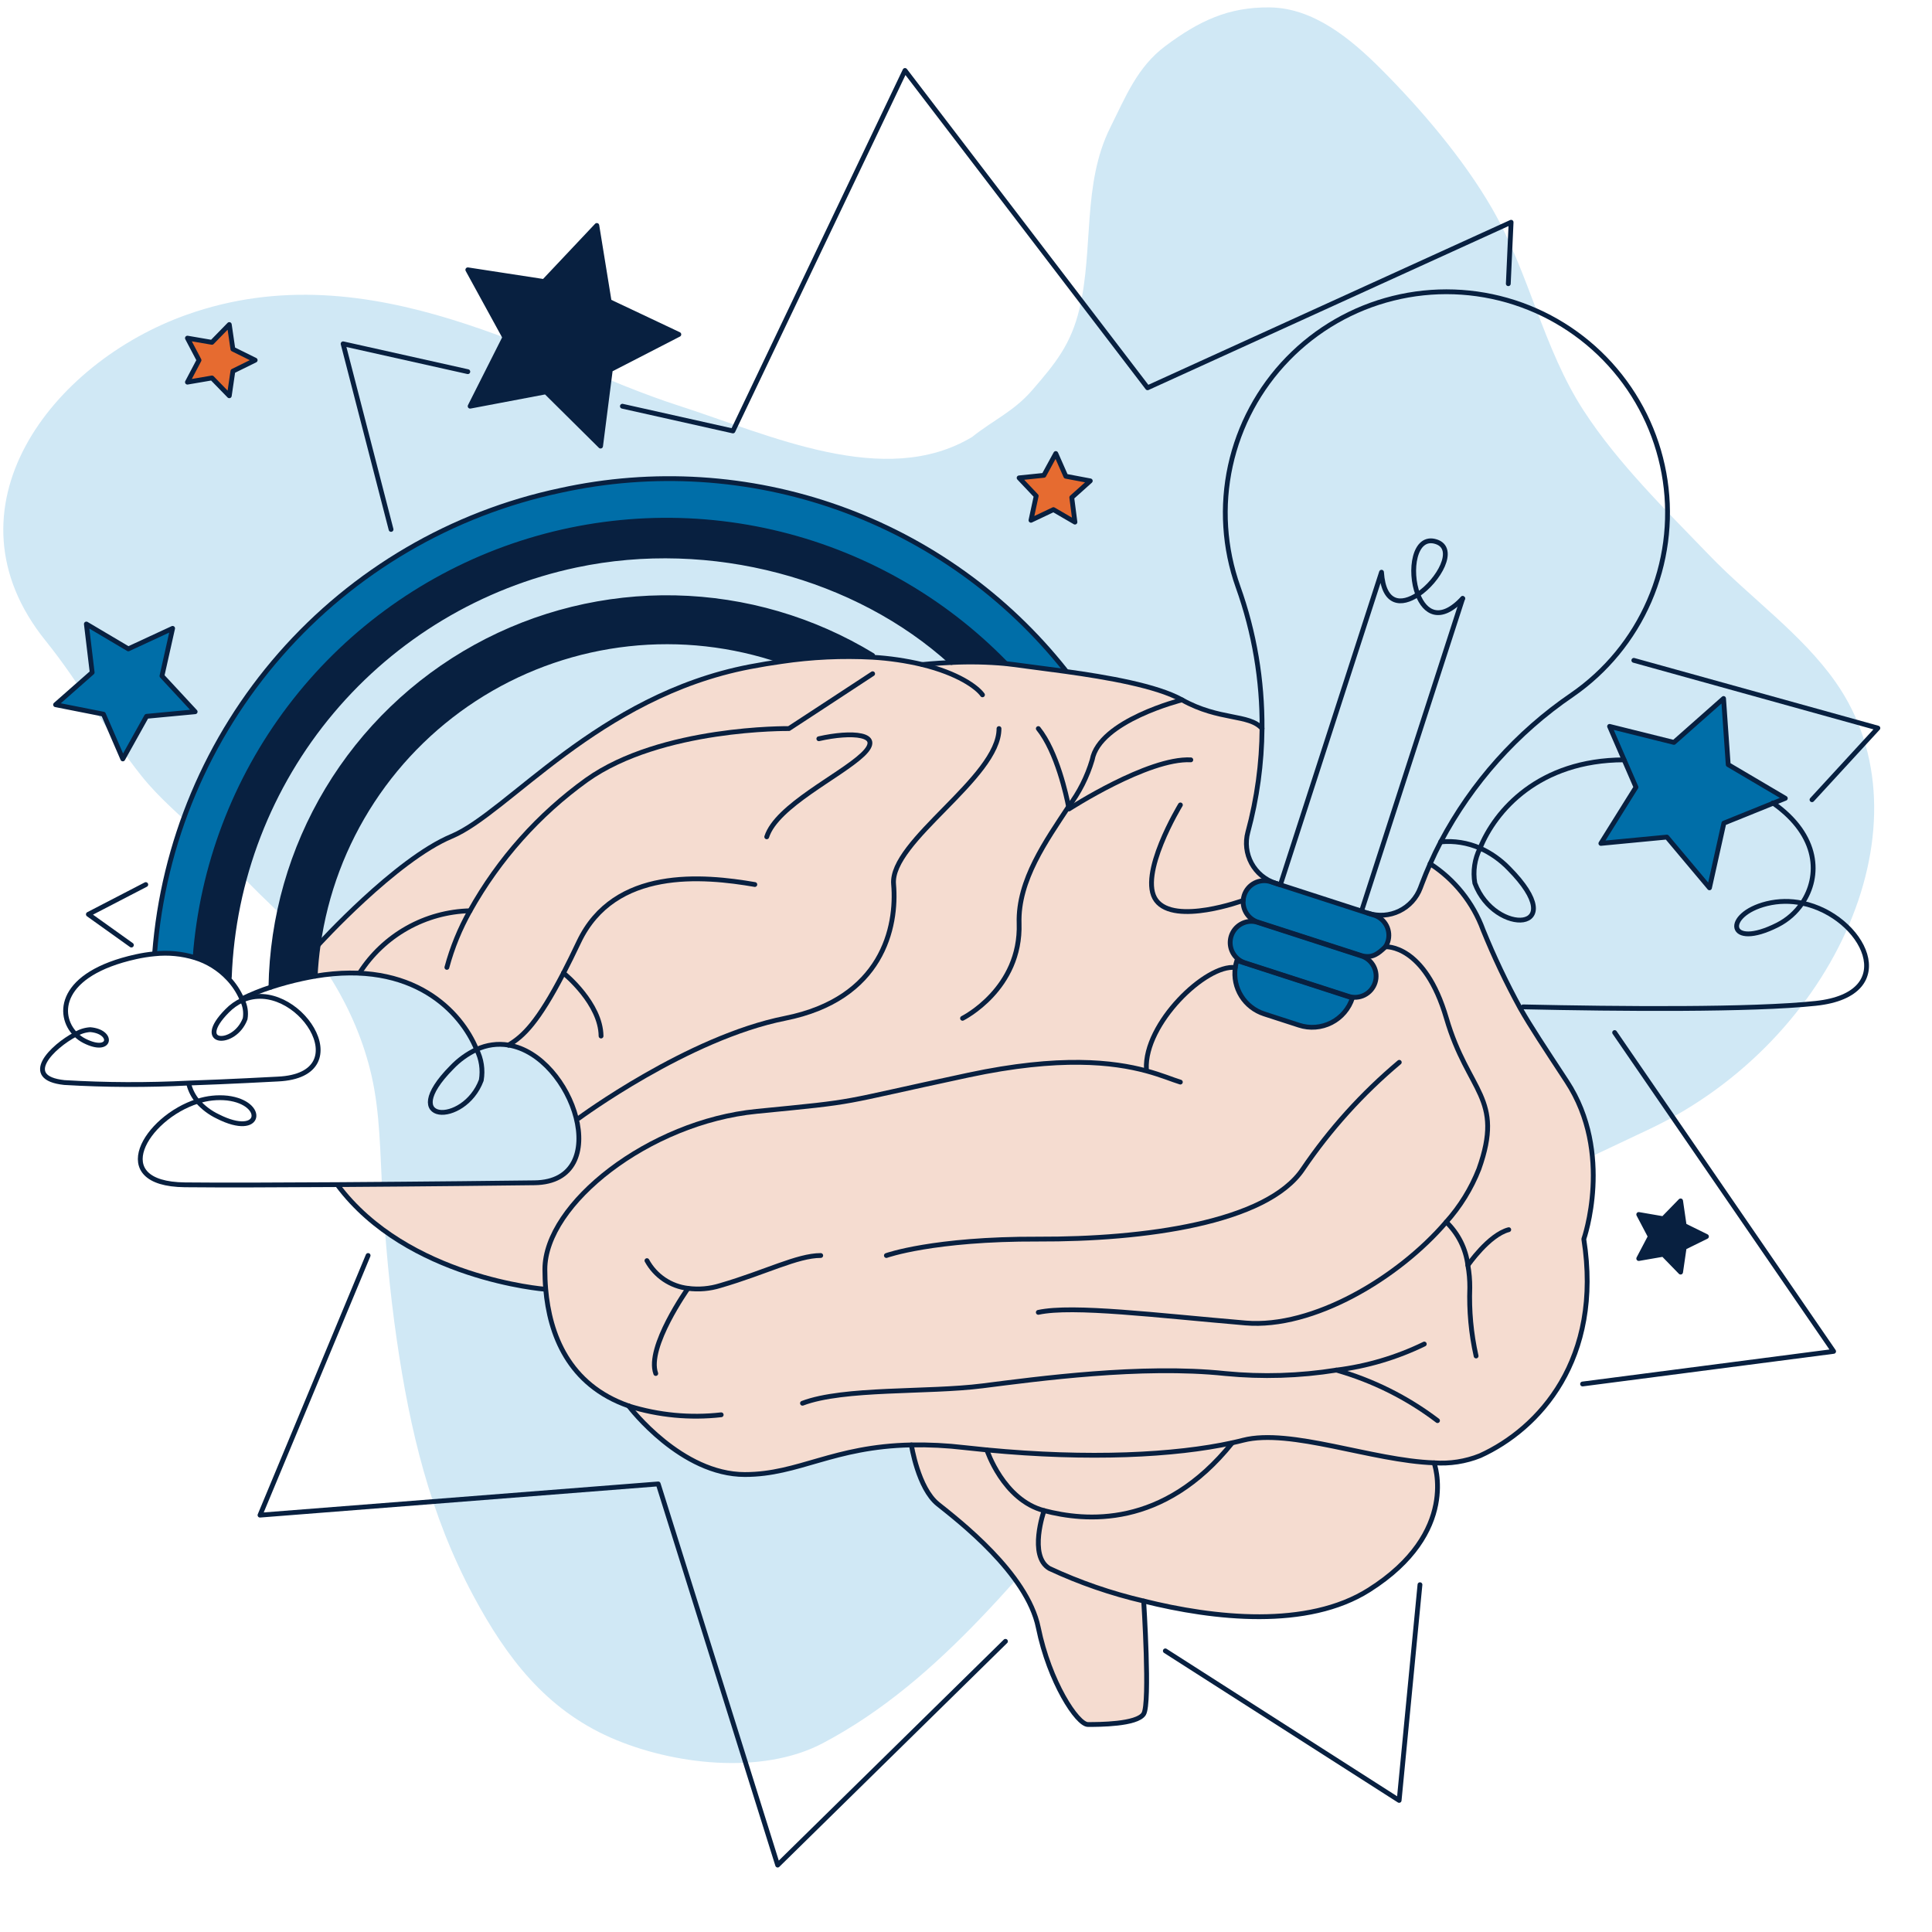 <svg width="568" height="568" viewBox="0 0 568 568" fill="none" xmlns="http://www.w3.org/2000/svg">
<path d="M41.659 228.198C31.496 215.487 23.628 201.059 13.399 188.37C-17.867 149.585 15.004 106.61 55.069 92.463C109.216 73.343 159.881 106.508 199.308 119.188C226.28 127.861 260.128 143.877 285.791 128.473C291.969 123.528 298.042 120.97 303.428 114.75C310.298 106.818 314.844 101.288 317.351 90.811C321.558 73.23 318.12 54.091 326.428 37.467C330.91 28.497 334.323 19.723 342.621 13.528C352.468 6.179 361.119 2.026 373.356 2.18C386.261 2.339 397.27 11.555 405.947 20.235C417.797 32.089 430.353 46.858 438.694 61.354C449.599 80.298 453.663 102.344 465.563 120.683C475.665 136.251 489.753 149.971 502.589 163.298C514.586 175.751 529.717 186.367 539.669 200.547C568.401 241.485 539.669 305.817 485.263 331.793C465.781 341.097 446.143 350.008 426.731 359.396C409.354 367.797 393.001 378.694 377.068 389.525C359.769 401.285 341.727 415.716 327.665 431.313C301.493 460.342 277.238 493.887 241.853 512.518C223.938 521.951 197.577 518.794 179.558 510.867C160.396 502.438 148.858 487.251 139.126 469.077C126.393 445.3 120.489 420.346 116.642 393.857C114.551 379.456 113.277 364.944 112.414 350.419C111.735 339.03 111.777 327.327 109.216 316.161C104.744 296.671 93.525 279.143 79.099 265.5C72.271 259.04 66.05 252.021 59.193 245.586C53.212 239.972 46.804 234.632 41.659 228.198Z" fill="#D0E8F5"/>
<path d="M375.008 259.675L376.428 260.135L400.284 267.855L402.241 268.488L404.01 269.056C404.788 269.306 405.509 269.708 406.132 270.238C406.755 270.768 407.267 271.416 407.639 272.144C408.011 272.872 408.236 273.666 408.3 274.482C408.364 275.297 408.267 276.117 408.014 276.894C407.85 277.409 407.616 277.899 407.321 278.351C404.953 280.7 403.547 281.211 402.09 281.211C401.439 281.209 400.793 281.108 400.173 280.91L369.785 271.084C368.462 270.652 367.322 269.792 366.543 268.639C365.765 267.487 365.394 266.107 365.488 264.719C365.52 264.213 365.615 263.713 365.772 263.231C366.02 262.45 366.42 261.727 366.949 261.102C367.479 260.477 368.127 259.963 368.856 259.591C369.586 259.218 370.382 258.994 371.198 258.932C372.015 258.869 372.836 258.97 373.613 259.227L375.008 259.675Z" fill="#006EA8"/>
<path d="M396.302 292.864C397.864 293.335 399.548 293.175 400.993 292.419C402.438 291.663 403.529 290.37 404.033 288.819C404.536 287.267 404.411 285.58 403.684 284.12C402.958 282.659 401.688 281.542 400.147 281.007L400.176 280.916C400.796 281.114 401.442 281.215 402.093 281.217C403.55 281.217 404.956 280.706 407.324 278.357C407.619 277.905 407.852 277.415 408.017 276.9C408.27 276.122 408.367 275.303 408.303 274.487C408.239 273.672 408.014 272.878 407.642 272.15C407.27 271.421 406.758 270.774 406.135 270.244C405.512 269.714 404.791 269.312 404.013 269.062L402.243 268.494C405.266 269.454 408.542 269.218 411.395 267.834C414.249 266.45 416.462 264.024 417.579 261.056L418.031 259.86C418.784 257.872 419.599 255.884 420.462 253.947C427.644 258.577 433.118 265.426 436.051 273.452C439.24 281.304 442.877 288.967 446.945 296.402C450.137 302.014 453.951 307.725 460.648 317.947C474.482 339.048 465.646 364.295 465.646 364.295C471.187 399.605 452.582 420.053 435.159 427.974C430.863 429.696 426.231 430.414 421.615 430.073C403.439 429.459 379.393 419.863 365.488 423.427C364.463 423.688 363.389 423.95 362.285 424.188C345.489 427.88 320.102 429.15 290.149 426.278C287.971 426.078 285.773 425.849 283.554 425.594C278.381 424.981 273.171 424.721 267.963 424.813C244.902 425.284 234.854 433.515 219.021 433.515C200.319 433.515 185.321 413.97 184.858 413.351C167.108 407.165 161.596 392.227 160.463 379.007C160.292 377.019 160.221 375.07 160.221 373.193C160.221 353.918 190.842 329.835 222.494 326.742C254.146 323.649 244.51 324.675 284.767 316.072C311.747 310.31 327.463 312.278 336.949 314.817L337.068 314.354C336.378 300.932 354.617 283.398 363.196 284.469C362.775 287.379 363.398 290.345 364.955 292.84C366.511 295.335 368.9 297.198 371.699 298.101L381.949 301.423C383.504 301.925 385.143 302.115 386.772 301.983C388.401 301.85 389.988 301.398 391.441 300.651C392.895 299.905 394.188 298.879 395.244 297.632C396.301 296.385 397.102 294.943 397.6 293.386L396.265 292.955L396.302 292.864Z" fill="#F5DCD0"/>
<path d="M521.327 236.132L506.812 241.996L502.583 261.019L490.056 246.1L470.65 247.958L480.971 231.434L477.478 223.383L473.209 213.554L492.124 218.263L506.721 205.352L508.087 224.797L524.872 234.698L521.327 236.132Z" fill="#006EA8"/>
<path d="M396.271 292.955L397.606 293.386C397.106 294.946 396.303 296.391 395.242 297.639C394.182 298.887 392.885 299.913 391.427 300.658C389.969 301.403 388.378 301.853 386.746 301.982C385.113 302.11 383.471 301.915 381.915 301.406L371.665 298.084C368.866 297.181 366.477 295.318 364.921 292.823C363.364 290.327 362.741 287.362 363.162 284.452C363.265 283.75 363.426 283.058 363.645 282.384L396.271 292.955Z" fill="#006EA8"/>
<path d="M295.601 194.983V195.082C290.331 194.606 285.034 194.499 279.748 194.762C251.88 169.423 209.072 157.728 169.361 166.14C141.3 172.083 116.029 187.229 97.56 209.175C79.091 231.121 68.484 258.608 67.422 287.272L67.061 287.604C64.398 284.781 61.05 282.695 57.342 281.549L57.374 281.458C59.396 254.777 69.076 229.245 85.251 207.929C101.426 186.614 123.409 170.419 148.562 161.288C173.714 152.158 200.967 150.481 227.049 156.458C253.131 162.435 276.934 175.812 295.601 194.983Z" fill="#082040"/>
<path d="M75.021 105.887L68.467 109.119L67.413 116.358L62.312 111.118L55.105 112.35L58.51 105.887L55.105 99.411L62.312 100.647L67.413 95.415L68.467 102.643L75.021 105.887Z" fill="#E66B30"/>
<path d="M336.239 470.696C336.239 470.696 338.196 500.752 336.239 503.873C334.282 506.994 322.968 506.997 319.844 506.997C316.72 506.997 308.529 494.501 305.257 478.506C301.986 462.511 281.606 446.891 275.764 442.214C269.922 437.536 267.954 424.807 267.954 424.807C273.163 424.715 278.372 424.976 283.546 425.588C285.765 425.84 287.963 426.068 290.14 426.273C290.14 426.273 294.928 440.961 306.964 444.102C306.964 444.102 302.258 457.45 308.54 461.119C317.416 465.263 326.699 468.473 336.239 470.696Z" fill="#F5DCD0"/>
<path d="M313.278 197.096L313.238 197.408C307.214 196.556 301.744 195.923 297.95 195.381C297.178 195.27 296.394 195.168 295.59 195.097V194.997C276.924 175.828 253.122 162.453 227.042 156.476C200.962 150.5 173.711 152.176 148.56 161.305C123.41 170.433 101.427 186.625 85.251 207.938C69.076 229.251 59.394 254.779 57.368 281.458L57.337 281.549C53.496 280.375 49.457 279.989 45.463 280.413V280.271C47.976 247.751 60.952 216.92 82.45 192.39C103.948 167.86 132.811 150.952 164.72 144.195C191.951 138.197 220.321 139.976 246.589 149.331C272.857 158.685 295.966 175.236 313.278 197.096Z" fill="#006EA8"/>
<path d="M290.129 426.284C320.096 429.155 345.483 427.889 362.279 424.194C341.939 449.555 319 447.266 306.953 444.122C294.906 440.978 290.129 426.292 290.129 426.292V426.284Z" fill="#F5DCD0"/>
<path d="M400.156 281.007C400.95 281.246 401.688 281.642 402.328 282.17C402.967 282.699 403.494 283.35 403.879 284.085C404.263 284.819 404.497 285.624 404.567 286.45C404.637 287.277 404.541 288.109 404.285 288.898C404.029 289.687 403.619 290.417 403.077 291.045C402.535 291.673 401.874 292.187 401.131 292.556C400.389 292.926 399.58 293.143 398.752 293.196C397.924 293.249 397.094 293.136 396.311 292.864L365.923 283.034C364.527 282.563 363.342 281.613 362.579 280.352C361.815 279.092 361.522 277.603 361.75 276.147C361.979 274.691 362.714 273.363 363.827 272.397C364.94 271.431 366.358 270.889 367.831 270.868C368.486 270.868 369.137 270.973 369.76 271.177L400.156 281.007Z" fill="#006EA8"/>
<path d="M481.783 357.053L488.991 358.297L494.092 353.057L495.145 360.297L501.692 363.528L495.145 366.76L494.092 374L488.991 368.757L481.783 370.004L485.188 363.528L481.783 357.053Z" fill="#082040"/>
<path d="M421.609 430.067C421.609 430.067 429.277 450.467 402.525 467.413C384.366 478.918 356.897 475.853 336.239 470.696C326.696 468.476 317.409 465.27 308.529 461.128C302.247 457.464 306.953 444.111 306.953 444.111C319 447.255 341.939 449.544 362.279 424.182C363.384 423.944 364.457 423.683 365.483 423.421C379.387 419.857 403.439 429.453 421.609 430.067Z" fill="#F5DCD0"/>
<path d="M256.549 192.694L256.509 193.225C247.584 192.745 238.634 193.162 229.793 194.472L229.773 194.33C215.332 189.357 199.969 187.641 184.786 189.305C169.604 190.969 154.977 195.971 141.956 203.954C128.934 211.936 117.84 222.701 109.468 235.476C101.097 248.251 95.656 262.72 93.535 277.846C93.104 280.856 92.811 283.909 92.661 286.979C91.417 287.191 90.142 287.439 88.835 287.723C85.733 288.397 82.668 289.228 79.651 290.214C79.983 269.716 85.723 249.67 96.29 232.103C106.858 214.537 121.878 200.073 139.831 190.176C157.784 180.279 178.033 175.3 198.528 175.742C219.024 176.184 239.039 182.032 256.549 192.694Z" fill="#082040"/>
<path d="M140.114 308.535C135.618 297.521 121.532 282.123 92.661 286.979C92.811 283.909 93.104 280.856 93.535 277.846C93.535 277.846 116.284 252.746 132.787 245.87C149.29 238.994 175.753 204.619 220.438 196.025C223.691 195.404 226.809 194.886 229.793 194.472C238.634 193.162 247.584 192.745 256.509 193.225C261.441 193.512 266.339 194.231 271.146 195.375C271.146 195.375 274.73 194.983 279.737 194.761C285.022 194.499 290.32 194.606 295.59 195.082C296.394 195.162 297.178 195.264 297.95 195.366C301.744 195.909 307.214 196.551 313.238 197.394C325.515 199.098 340.093 201.62 347.491 205.755C358.524 211.921 367.178 209.831 371.035 214.179C370.964 224.469 369.563 234.706 366.868 244.638C366.036 247.709 366.417 250.982 367.932 253.78C369.447 256.578 371.981 258.686 375.008 259.667L373.625 259.224C372.847 258.967 372.026 258.867 371.21 258.929C370.393 258.992 369.597 259.216 368.868 259.588C368.138 259.961 367.49 260.474 366.961 261.099C366.431 261.724 366.031 262.448 365.783 263.228C365.626 263.71 365.531 264.21 365.499 264.716C365.405 266.104 365.776 267.484 366.555 268.637C367.333 269.789 368.474 270.65 369.796 271.081L400.184 280.907L400.156 280.998L369.768 271.172C369.146 270.965 368.495 270.859 367.84 270.859C366.366 270.881 364.948 271.423 363.835 272.388C362.723 273.354 361.987 274.683 361.759 276.138C361.53 277.594 361.824 279.084 362.587 280.344C363.351 281.604 364.535 282.554 365.931 283.026L396.319 292.855L396.288 292.946L363.662 282.384C363.444 283.058 363.282 283.75 363.179 284.452C354.605 283.367 336.367 300.924 337.051 314.337L336.932 314.8C327.446 312.261 311.744 310.293 284.75 316.055C244.493 324.657 254.129 323.624 222.477 326.725C190.825 329.826 160.193 353.909 160.193 373.176C160.193 375.053 160.264 377.001 160.434 378.989L160.193 379.009C160.193 379.009 119.726 375.885 99.235 348.38V348.261C124.835 348.099 150.997 347.798 157.171 347.718C180.814 347.397 168.577 310.372 149.503 307.231C146.314 306.706 143.04 307.161 140.114 308.535Z" fill="#F5DCD0"/>
<path d="M47.615 198.726L57.374 209.248L43.089 210.594L36.102 223.122L30.408 209.961L16.336 207.181L27.096 197.704L25.39 183.458L37.727 190.766L50.748 184.733L47.615 198.726Z" fill="#006EA8"/>
<path d="M320.537 141.375L315.095 146.254L316.029 153.502L309.705 149.827L303.099 152.96L304.635 145.811L299.614 140.492L306.893 139.748L310.398 133.332L313.348 140.018L320.537 141.375Z" fill="#E66B30"/>
<path d="M199.575 98.318L179.44 108.687L176.568 131.154L160.474 115.202L138.217 119.419L148.418 99.19L137.536 79.324L159.923 82.766L175.464 66.283L179.096 88.639L199.575 98.318Z" fill="#082040"/>
<path d="M295.601 482.542L228.629 548.327L193.512 436.269L76.439 445.445L108.221 369.109" stroke="#082040" stroke-width="1.414" stroke-linecap="round" stroke-linejoin="round"/>
<path d="M417.463 465.896L411.34 529.314L342.604 485.35" stroke="#082040" stroke-width="1.414" stroke-linecap="round" stroke-linejoin="round"/>
<path d="M474.697 303.565L539.077 397.299L465.269 406.887" stroke="#082040" stroke-width="1.414" stroke-linecap="round" stroke-linejoin="round"/>
<path d="M480.338 194.14L552.087 214.056L532.721 235.118" stroke="#082040" stroke-width="1.414" stroke-linecap="round" stroke-linejoin="round"/>
<path d="M182.981 119.428L215.479 126.698L266.065 20.715L337.383 114.009L444.258 65.34L443.435 83.408" stroke="#082040" stroke-width="1.414" stroke-linecap="round" stroke-linejoin="round"/>
<path d="M114.969 155.649L100.874 101.078L137.536 109.269" stroke="#082040" stroke-width="1.414" stroke-linecap="round" stroke-linejoin="round"/>
<path d="M38.63 277.846L25.983 268.809L42.858 260.064" stroke="#082040" stroke-width="1.414" stroke-linecap="round" stroke-linejoin="round"/>
<path d="M402.243 268.488C405.266 269.449 408.542 269.213 411.395 267.829C414.249 266.445 416.462 264.018 417.579 261.05L418.031 259.854C418.784 257.866 419.599 255.878 420.462 253.941C421.424 251.764 422.458 249.619 423.563 247.506C432.727 230.167 445.985 215.328 462.187 204.278C472.169 197.384 480.022 187.835 484.859 176.71C489.696 165.585 491.324 153.329 489.559 141.327C487.793 129.325 482.705 118.056 474.87 108.796C467.034 99.535 456.763 92.651 445.22 88.923C433.676 85.195 421.319 84.771 409.547 87.7C397.775 90.628 387.057 96.792 378.605 105.494C370.153 114.196 364.305 125.09 361.721 136.942C359.138 148.795 359.922 161.134 363.986 172.564C368.757 185.918 371.143 200.007 371.035 214.187C370.964 224.477 369.563 234.715 366.868 244.646C366.036 247.717 366.417 250.991 367.932 253.789C369.447 256.587 371.981 258.695 375.008 259.675L376.428 260.136" stroke="#082040" stroke-width="1.414" stroke-linecap="round" stroke-linejoin="round"/>
<path d="M400.176 280.916L369.788 271.089C368.465 270.658 367.325 269.798 366.546 268.645C365.768 267.492 365.397 266.113 365.491 264.725C365.522 264.219 365.618 263.719 365.775 263.237C366.023 262.456 366.423 261.732 366.952 261.108C367.482 260.483 368.13 259.969 368.859 259.597C369.589 259.224 370.385 259 371.201 258.938C372.018 258.875 372.839 258.975 373.616 259.232L374.999 259.675L376.419 260.135L400.275 267.855L402.232 268.488L404.001 269.056C404.78 269.307 405.501 269.708 406.124 270.238C406.747 270.768 407.259 271.416 407.631 272.144C408.003 272.872 408.227 273.667 408.292 274.482C408.356 275.297 408.259 276.117 408.006 276.894C407.841 277.409 407.608 277.899 407.313 278.351C404.944 280.7 403.538 281.211 402.082 281.211C401.435 281.21 400.792 281.111 400.176 280.916Z" stroke="#082040" stroke-width="1.414" stroke-linecap="round" stroke-linejoin="round"/>
<path d="M430.021 175.949L400.318 267.767" stroke="#082040" stroke-width="1.414" stroke-linecap="round" stroke-linejoin="round"/>
<path d="M416.841 174.793C418.869 180.076 423.387 183.015 430.022 175.949" stroke="#082040" stroke-width="1.414" stroke-linecap="round" stroke-linejoin="round"/>
<path d="M416.841 174.793C422.964 170.738 428.337 161.241 422.237 159.264C415.748 157.166 414.2 167.946 416.841 174.793Z" stroke="#082040" stroke-width="1.414" stroke-linecap="round" stroke-linejoin="round"/>
<path d="M376.453 260.045L406.16 168.227C406.802 177.835 412.053 177.977 416.841 174.793" stroke="#082040" stroke-width="1.414" stroke-linecap="round" stroke-linejoin="round"/>
<path d="M396.302 292.864L365.914 283.034C364.518 282.563 363.334 281.613 362.57 280.352C361.807 279.092 361.513 277.603 361.742 276.147C361.97 274.691 362.705 273.363 363.818 272.397C364.931 271.431 366.349 270.889 367.822 270.868C368.478 270.868 369.129 270.973 369.751 271.177L400.139 281.007C400.933 281.246 401.671 281.642 402.31 282.17C402.95 282.699 403.477 283.35 403.862 284.085C404.246 284.819 404.48 285.624 404.55 286.45C404.62 287.277 404.524 288.109 404.268 288.898C404.012 289.687 403.601 290.417 403.06 291.045C402.518 291.673 401.857 292.187 401.114 292.556C400.371 292.926 399.562 293.143 398.735 293.196C397.907 293.249 397.077 293.136 396.293 292.864H396.302Z" stroke="#082040" stroke-width="1.414" stroke-linecap="round" stroke-linejoin="round"/>
<path d="M396.271 292.955L397.606 293.386C397.106 294.946 396.303 296.391 395.242 297.639C394.182 298.887 392.885 299.913 391.427 300.658C389.969 301.403 388.378 301.853 386.746 301.982C385.113 302.11 383.471 301.915 381.915 301.406L371.665 298.084C368.866 297.181 366.477 295.318 364.921 292.823C363.364 290.327 362.741 287.362 363.162 284.452C363.265 283.75 363.426 283.058 363.645 282.384L396.271 292.955Z" stroke="#082040" stroke-width="1.414" stroke-linecap="round" stroke-linejoin="round"/>
<path d="M57.374 209.248L43.089 210.594L36.102 223.122L30.408 209.961L16.336 207.181L27.096 197.704L25.39 183.458L37.727 190.766L50.748 184.733L47.615 198.726L57.374 209.248Z" stroke="#082040" stroke-width="1.414" stroke-linecap="round" stroke-linejoin="round"/>
<path d="M176.568 131.154L160.474 115.202L138.217 119.419L148.418 99.19L137.536 79.324L159.923 82.766L175.464 66.283L179.096 88.639L199.575 98.318L179.44 108.687L176.568 131.154Z" stroke="#082040" stroke-width="1.414" stroke-linecap="round" stroke-linejoin="round"/>
<path d="M521.327 236.132L506.812 241.996L502.583 261.019L490.056 246.1L470.65 247.958L480.971 231.434L477.478 223.383L473.209 213.554L492.124 218.263L506.721 205.352L508.087 224.797L524.872 234.698L521.327 236.132Z" stroke="#082040" stroke-width="1.414" stroke-linecap="round" stroke-linejoin="round"/>
<path d="M75.021 105.887L68.467 109.119L67.413 116.358L62.312 111.118L55.105 112.35L58.51 105.887L55.105 99.411L62.312 100.647L67.413 95.415L68.467 102.643L75.021 105.887Z" stroke="#082040" stroke-width="1.414" stroke-linecap="round" stroke-linejoin="round"/>
<path d="M501.692 363.528L495.145 366.76L494.092 374L488.991 368.757L481.783 370.004L485.188 363.528L481.783 357.053L488.991 358.297L494.092 353.057L495.145 360.297L501.692 363.528Z" stroke="#082040" stroke-width="1.414" stroke-linecap="round" stroke-linejoin="round"/>
<path d="M320.537 141.375L315.095 146.254L316.029 153.502L309.705 149.827L303.099 152.96L304.635 145.811L299.614 140.492L306.893 139.748L310.398 133.332L313.348 140.018L320.537 141.375Z" stroke="#082040" stroke-width="1.414" stroke-linecap="round" stroke-linejoin="round"/>
<path d="M313.278 197.096C295.966 175.236 272.857 158.685 246.589 149.331C220.321 139.976 191.951 138.197 164.72 144.195C132.809 150.951 103.944 167.859 82.445 192.39C60.947 216.92 47.97 247.753 45.457 280.274" stroke="#082040" stroke-width="1.414" stroke-linecap="round" stroke-linejoin="round"/>
<path d="M295.601 194.983C276.935 175.81 253.131 162.431 227.048 156.453C200.965 150.475 173.711 152.152 148.557 161.283C123.404 170.413 101.42 186.609 85.245 207.926C69.069 229.243 59.39 254.775 57.368 281.458" stroke="#082040" stroke-width="1.414" stroke-linecap="round" stroke-linejoin="round"/>
<path d="M279.74 194.773C251.88 169.423 209.072 157.728 169.361 166.14C141.3 172.082 116.029 187.229 97.56 209.175C79.091 231.121 68.484 258.608 67.422 287.272" stroke="#082040" stroke-width="1.414" stroke-linecap="round" stroke-linejoin="round"/>
<path d="M256.549 192.694C239.039 182.032 219.024 176.184 198.528 175.742C178.033 175.3 157.784 180.279 139.831 190.176C121.878 200.073 106.858 214.537 96.29 232.103C85.723 249.67 79.983 269.716 79.651 290.214" stroke="#082040" stroke-width="1.414" stroke-linecap="round" stroke-linejoin="round"/>
<path d="M229.773 194.33C215.332 189.357 199.969 187.641 184.786 189.305C169.604 190.969 154.977 195.971 141.955 203.954C128.934 211.936 117.84 222.701 109.468 235.476C101.097 248.251 95.656 262.72 93.535 277.846C93.104 280.856 92.811 283.909 92.661 286.979" stroke="#082040" stroke-width="1.414" stroke-linecap="round" stroke-linejoin="round"/>
<path d="M22.206 304.087C22.967 304.87 23.853 305.521 24.827 306.013C32.737 310.02 33.532 303.303 26.531 302.713C24.999 302.81 23.513 303.282 22.206 304.087Z" stroke="#082040" stroke-width="1.414" stroke-linecap="round" stroke-linejoin="round"/>
<path d="M71.239 294.037C71.196 293.913 71.146 293.793 71.088 293.676C70.115 291.43 68.752 289.374 67.061 287.604C64.398 284.78 61.05 282.694 57.343 281.549C53.501 280.375 49.463 279.989 45.468 280.413C43.608 280.586 41.76 280.878 39.936 281.285C17.267 286.306 16.648 298.481 22.206 304.084" stroke="#082040" stroke-width="1.414" stroke-linecap="round" stroke-linejoin="round"/>
<path d="M71.239 294.037C69.562 294.808 68.043 295.883 66.76 297.209C56.82 307.26 68.969 307.791 72.071 299.509C72.389 297.643 72.097 295.724 71.239 294.037Z" stroke="#082040" stroke-width="1.414" stroke-linecap="round" stroke-linejoin="round"/>
<path d="M22.206 304.087C15.421 307.64 6.018 316.896 18.914 318.262C31.114 318.989 43.345 319.039 55.55 318.412C68.149 317.981 79.253 317.347 81.653 317.236C106.548 316.1 87.049 286.939 71.253 294.037" stroke="#082040" stroke-width="1.414" stroke-linecap="round" stroke-linejoin="round"/>
<path d="M529.842 265.517C547.842 269.241 559.636 292.262 533.786 294.991C515.023 296.979 476.061 296.638 447.791 296.016" stroke="#082040" stroke-width="1.414" stroke-linecap="round" stroke-linejoin="round"/>
<path d="M529.842 265.517C528.021 268.224 525.54 270.421 522.634 271.902C507.735 279.45 506.579 268.86 519.43 265.676C522.844 264.838 526.404 264.783 529.842 265.517Z" stroke="#082040" stroke-width="1.414" stroke-linecap="round" stroke-linejoin="round"/>
<path d="M521.228 236.064L521.327 236.132C534.871 245.68 535.172 257.667 529.847 265.517" stroke="#082040" stroke-width="1.414" stroke-linecap="round" stroke-linejoin="round"/>
<path d="M435.134 249.352C439.57 238.347 452.369 223.451 477.45 223.392" stroke="#082040" stroke-width="1.414" stroke-linecap="round" stroke-linejoin="round"/>
<path d="M435.133 249.352C438.308 250.784 441.181 252.808 443.597 255.316C462.341 274.259 439.439 275.253 433.597 259.653C432.987 256.143 433.526 252.531 435.133 249.352Z" stroke="#082040" stroke-width="1.414" stroke-linecap="round" stroke-linejoin="round"/>
<path d="M423.546 247.506C427.499 247.125 431.484 247.762 435.122 249.355" stroke="#082040" stroke-width="1.414" stroke-linecap="round" stroke-linejoin="round"/>
<path d="M140.114 308.535C135.618 297.521 121.532 282.123 92.661 286.979C91.417 287.191 90.142 287.439 88.835 287.723C85.733 288.397 82.668 289.228 79.651 290.214C76.717 291.162 73.856 292.319 71.088 293.676" stroke="#082040" stroke-width="1.414" stroke-linecap="round" stroke-linejoin="round"/>
<path d="M140.114 308.535C137.369 309.828 134.888 311.62 132.798 313.82C116.502 330.292 136.411 331.167 141.492 317.594C142.024 314.505 141.54 311.326 140.114 308.535Z" stroke="#082040" stroke-width="1.414" stroke-linecap="round" stroke-linejoin="round"/>
<path d="M149.492 307.24C146.309 306.716 143.042 307.167 140.12 308.535" stroke="#082040" stroke-width="1.414" stroke-linecap="round" stroke-linejoin="round"/>
<path d="M58.098 323.76C42.807 328.568 31.141 348.085 54.363 348.334C64.783 348.445 81.88 348.386 99.235 348.275C124.835 348.113 150.997 347.812 157.171 347.732C180.814 347.411 168.577 310.386 149.503 307.245" stroke="#082040" stroke-width="1.414" stroke-linecap="round" stroke-linejoin="round"/>
<path d="M58.098 323.76C59.759 325.647 61.788 327.174 64.062 328.247C77.024 334.813 78.279 324.231 66.854 322.834C63.902 322.521 60.918 322.837 58.098 323.76Z" stroke="#082040" stroke-width="1.414" stroke-linecap="round" stroke-linejoin="round"/>
<path d="M55.556 318.904C56.037 320.689 56.905 322.347 58.098 323.76" stroke="#082040" stroke-width="1.414" stroke-linecap="round" stroke-linejoin="round"/>
<path d="M363.162 284.46C354.588 283.375 336.35 300.932 337.034 314.345" stroke="#082040" stroke-width="1.414" stroke-linecap="round" stroke-linejoin="round"/>
<path d="M184.839 413.351C193.623 416.092 202.882 416.974 212.026 415.941" stroke="#082040" stroke-width="1.414" stroke-linecap="round" stroke-linejoin="round"/>
<path d="M347.02 318.131C344.748 317.449 341.589 316.064 336.921 314.808C327.435 312.269 311.733 310.301 284.738 316.064C244.481 324.666 254.117 323.632 222.466 326.733C190.814 329.835 160.193 353.909 160.193 373.176C160.193 375.053 160.264 377.001 160.434 378.989C161.57 392.21 167.08 407.148 184.83 413.334" stroke="#082040" stroke-width="1.414" stroke-linecap="round" stroke-linejoin="round"/>
<path d="M184.83 413.342C185.293 413.956 200.291 433.506 218.992 433.506C234.825 433.506 244.873 425.27 267.934 424.804C273.143 424.712 278.352 424.973 283.526 425.585C285.745 425.837 287.943 426.065 290.12 426.27C320.088 429.141 345.475 427.874 362.27 424.18C363.375 423.941 364.449 423.68 365.474 423.418C379.39 419.854 403.431 429.451 421.601 430.064C426.216 430.405 430.849 429.687 435.145 427.965C452.563 420.045 471.173 399.597 465.632 364.287C465.632 364.287 474.468 339.039 460.634 317.938C453.937 307.714 450.126 302.006 446.931 296.394C442.863 288.958 439.226 281.296 436.037 273.444C433.104 265.417 427.63 258.569 420.448 253.939" stroke="#082040" stroke-width="1.414" stroke-linecap="round" stroke-linejoin="round"/>
<path d="M290.129 426.284C290.129 426.284 294.917 440.972 306.953 444.113C318.989 447.255 341.942 449.546 362.279 424.185" stroke="#082040" stroke-width="1.414" stroke-linecap="round" stroke-linejoin="round"/>
<path d="M306.953 444.111C306.953 444.111 302.247 457.459 308.529 461.128C317.409 465.27 326.696 468.476 336.239 470.696C356.897 475.853 384.366 478.932 402.525 467.413C429.28 450.467 421.609 430.067 421.609 430.067" stroke="#082040" stroke-width="1.414" stroke-linecap="round" stroke-linejoin="round"/>
<path d="M267.943 424.807C267.943 424.807 269.891 437.525 275.753 442.213C281.614 446.902 301.994 462.502 305.257 478.506C308.521 494.509 316.722 506.997 319.844 506.997C322.965 506.997 334.291 506.997 336.239 503.873C338.187 500.749 336.239 470.696 336.239 470.696" stroke="#082040" stroke-width="1.414" stroke-linecap="round" stroke-linejoin="round"/>
<path d="M160.193 379.018C160.193 379.018 119.726 375.894 99.235 348.388" stroke="#082040" stroke-width="1.414" stroke-linecap="round" stroke-linejoin="round"/>
<path d="M93.535 277.846C93.535 277.846 116.284 252.76 132.787 245.87C149.29 238.98 175.753 204.619 220.438 196.025C223.691 195.404 226.809 194.886 229.793 194.472C238.634 193.162 247.584 192.745 256.509 193.225C261.441 193.512 266.339 194.231 271.146 195.375C281.566 197.931 287.178 201.95 288.845 204.278" stroke="#082040" stroke-width="1.414" stroke-linecap="round" stroke-linejoin="round"/>
<path d="M271.146 195.375C271.146 195.375 274.73 194.983 279.737 194.762C285.023 194.499 290.32 194.606 295.59 195.082C296.394 195.162 297.178 195.264 297.95 195.366C301.744 195.909 307.214 196.551 313.238 197.394C325.515 199.098 340.093 201.62 347.491 205.755C358.525 211.921 367.178 209.831 371.035 214.179" stroke="#082040" stroke-width="1.414" stroke-linecap="round" stroke-linejoin="round"/>
<path d="M190.2 370.62C191.414 372.846 193.145 374.748 195.246 376.167C197.347 377.585 199.758 378.479 202.276 378.774C205.458 379.184 208.69 378.903 211.753 377.95C225.101 374.065 234.391 369.115 241.289 369.115" stroke="#082040" stroke-width="1.414" stroke-linecap="round" stroke-linejoin="round"/>
<path d="M202.276 378.768C202.276 378.768 189.99 396.044 192.791 403.805" stroke="#082040" stroke-width="1.414" stroke-linecap="round" stroke-linejoin="round"/>
<path d="M235.927 412.55C248.105 407.941 272.711 409.477 288.845 407.438C304.979 405.399 335.526 401.213 360.211 403.814C371.096 404.874 382.072 404.536 392.871 402.809C401.855 401.693 410.593 399.103 418.732 395.141" stroke="#082040" stroke-width="1.414" stroke-linecap="round" stroke-linejoin="round"/>
<path d="M392.857 402.8C403.62 405.851 413.716 410.89 422.623 417.659" stroke="#082040" stroke-width="1.414" stroke-linecap="round" stroke-linejoin="round"/>
<path d="M407.324 278.357C407.324 278.357 418.84 277.443 425.244 299.373C431.649 321.303 442.302 322.593 434.781 343.714C432.536 349.429 429.286 354.696 425.185 359.266C411.05 375.769 385.993 390.617 366.204 388.952C340.215 386.751 315.407 383.63 305.257 385.828" stroke="#082040" stroke-width="1.414" stroke-linecap="round" stroke-linejoin="round"/>
<path d="M411.38 312.318C400.527 321.428 390.987 331.995 383.031 343.72C372.398 359.584 336.171 364.412 305.257 364.29C274.344 364.167 260.593 369.118 260.593 369.118" stroke="#082040" stroke-width="1.414" stroke-linecap="round" stroke-linejoin="round"/>
<path d="M425.185 359.26C428.708 362.64 430.956 367.134 431.549 371.98C431.94 374.146 432.13 376.343 432.117 378.544C431.869 385.298 432.49 392.057 433.966 398.654" stroke="#082040" stroke-width="1.414" stroke-linecap="round" stroke-linejoin="round"/>
<path d="M431.549 371.992C431.549 371.992 437.684 363.046 443.565 361.521" stroke="#082040" stroke-width="1.414" stroke-linecap="round" stroke-linejoin="round"/>
<path d="M293.701 214.198C293.753 228.614 261.609 247.276 262.711 259.945C263.813 272.614 259.408 293.676 230.798 299.379C202.188 305.081 170.181 328.741 170.181 328.741" stroke="#082040" stroke-width="1.414" stroke-linecap="round" stroke-linejoin="round"/>
<path d="M365.491 264.725C365.491 264.725 345.435 272.083 339.931 264.725C334.427 257.367 347.031 236.646 347.031 236.646" stroke="#082040" stroke-width="1.414" stroke-linecap="round" stroke-linejoin="round"/>
<path d="M347.491 205.764C347.491 205.764 323.206 211.827 321.099 223.394C319.629 228.359 317.276 233.017 314.152 237.146C307.677 247.015 299.205 258.789 299.614 271.47C300.248 290.782 282.98 299.379 282.98 299.379" stroke="#082040" stroke-width="1.414" stroke-linecap="round" stroke-linejoin="round"/>
<path d="M305.257 214.198C310.758 221.034 313.55 234.025 314.152 237.146C314.243 237.589 314.283 237.83 314.283 237.83C314.283 237.83 337.554 222.75 350.092 223.394" stroke="#082040" stroke-width="1.414" stroke-linecap="round" stroke-linejoin="round"/>
<path d="M256.549 198.076C250.465 202.092 231.943 214.198 231.943 214.198C231.943 214.198 194.387 213.684 172.47 229.296C158.359 239.452 146.652 252.585 138.177 267.767C135.221 273.006 132.938 278.598 131.381 284.409" stroke="#082040" stroke-width="1.414" stroke-linecap="round" stroke-linejoin="round"/>
<path d="M138.177 267.767C131.681 267.922 125.323 269.671 119.662 272.861C114.001 276.05 109.21 280.581 105.71 286.056" stroke="#082040" stroke-width="1.414" stroke-linecap="round" stroke-linejoin="round"/>
<path d="M221.915 260.045C206.863 257.455 180.633 254.904 170.181 276.911C168.546 280.354 167.057 283.387 165.666 286.068C158.165 300.492 153.888 304.658 149.503 307.24" stroke="#082040" stroke-width="1.414" stroke-linecap="round" stroke-linejoin="round"/>
<path d="M165.654 286.056C166.075 286.397 176.605 295.019 176.708 304.587" stroke="#082040" stroke-width="1.414" stroke-linecap="round" stroke-linejoin="round"/>
<path d="M240.735 217.189C250.224 215.019 260.263 215.562 253.606 221.858C246.949 228.154 228.33 236.91 225.417 246.021" stroke="#082040" stroke-width="1.414" stroke-linecap="round" stroke-linejoin="round"/>
</svg>
